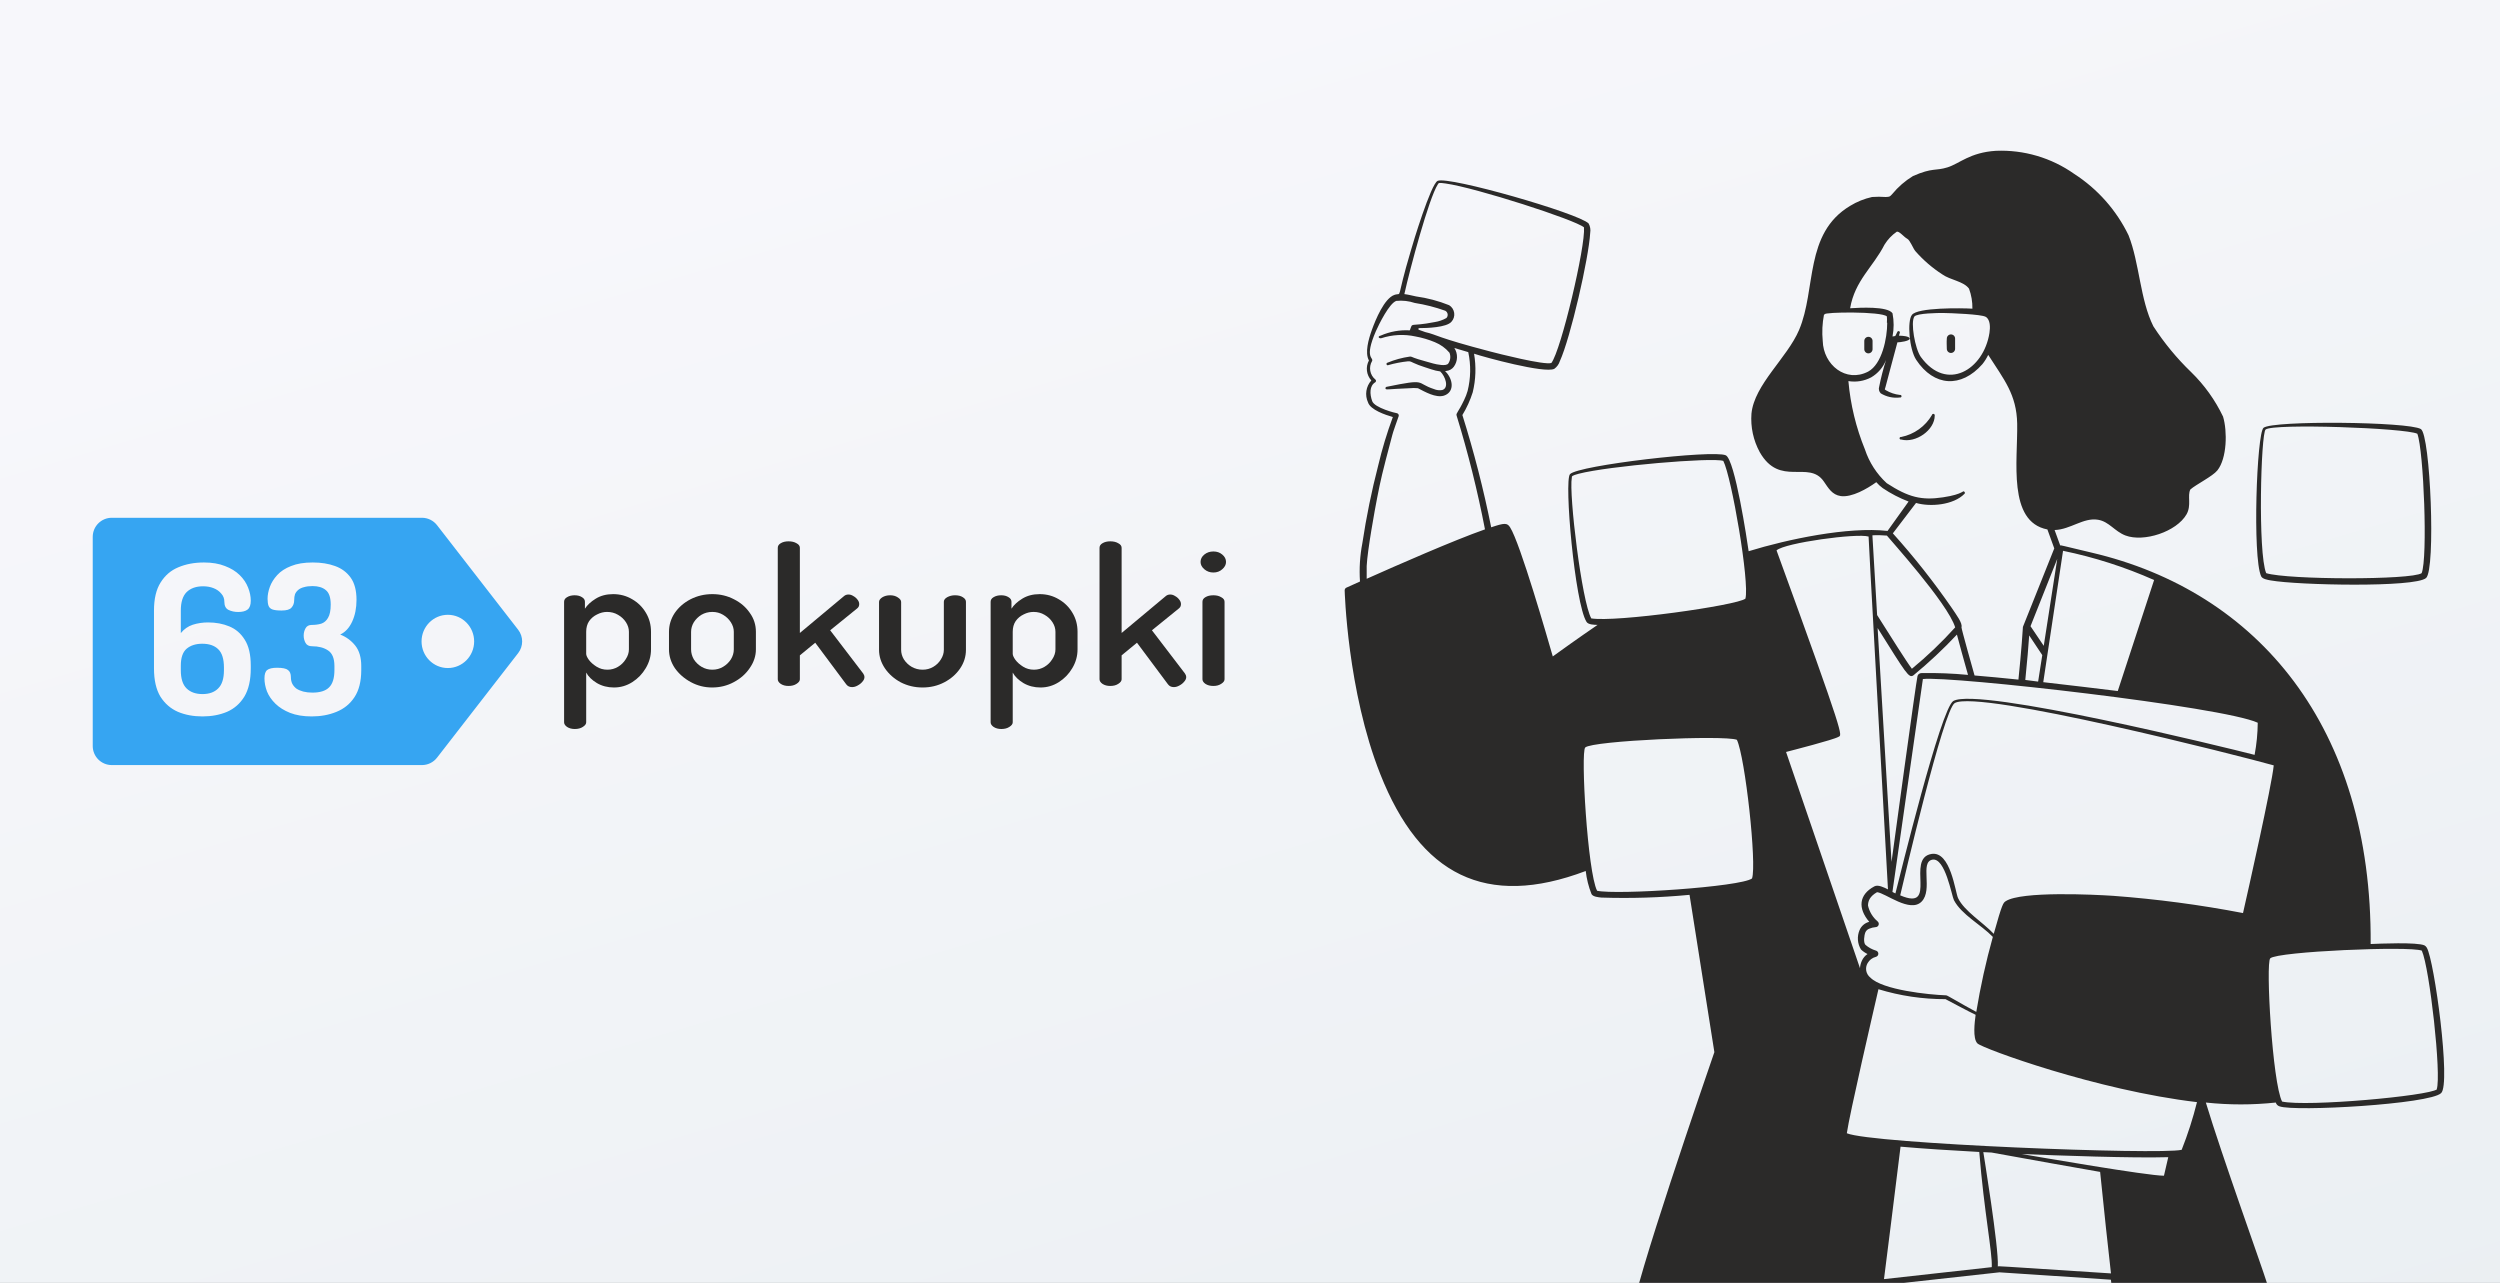 <?xml version="1.0" encoding="UTF-8"?> <svg xmlns="http://www.w3.org/2000/svg" width="647" height="332" viewBox="0 0 647 332" fill="none"><rect x="0" y="0" width="647" height="332" fill="#808080" stroke="none"/><g clip-path="url(#clip0_1729_498)"><rect width="647" height="332" fill="url(#paint0_linear_1729_498)"></rect><path fill-rule="evenodd" clip-rule="evenodd" d="M585.183 149.147C585.525 149.854 586.832 150.068 587.689 150.218C594.673 151.461 624.945 152.103 627.859 149.597C630.408 147.455 628.994 112.448 626.509 111.034C623.296 109.127 588.246 108.763 585.804 110.713C584.026 112.191 582.912 144.198 585.183 149.147ZM586.34 111.163C588.289 109.534 622.524 110.755 625.609 112.255C627.259 116.668 628.33 144.391 626.723 148.333C624.11 150.132 592.081 150.068 586.49 148.333C584.304 143.084 585.118 112.191 586.34 111.163ZM499.98 107.413C499.131 108.867 497.983 110.124 496.613 111.103C495.244 112.081 493.682 112.759 492.032 113.091C491.981 113.078 491.928 113.077 491.877 113.087C491.826 113.098 491.778 113.12 491.737 113.152C491.695 113.184 491.662 113.225 491.639 113.272C491.616 113.319 491.604 113.371 491.604 113.423C491.604 113.475 491.616 113.527 491.639 113.574C491.662 113.62 491.695 113.661 491.737 113.694C491.778 113.726 491.826 113.748 491.877 113.758C491.928 113.769 491.981 113.768 492.032 113.755C495.802 114.74 500.709 111.313 500.709 107.542C500.726 107.445 500.704 107.346 500.647 107.266C500.591 107.185 500.505 107.13 500.409 107.113C500.312 107.096 500.213 107.118 500.132 107.175C500.052 107.231 499.997 107.317 499.98 107.413ZM482.477 88.239V90.381C482.477 90.665 482.59 90.938 482.791 91.139C482.991 91.34 483.264 91.453 483.548 91.453C483.83 91.447 484.1 91.332 484.299 91.133C484.499 90.933 484.614 90.664 484.619 90.381V88.239C484.619 87.955 484.506 87.683 484.305 87.482C484.105 87.281 483.832 87.168 483.548 87.168C483.264 87.168 482.991 87.281 482.791 87.482C482.59 87.683 482.477 87.955 482.477 88.239ZM503.836 90.274C503.836 90.558 503.949 90.831 504.15 91.032C504.351 91.233 504.624 91.346 504.908 91.346C505.192 91.346 505.464 91.233 505.665 91.032C505.866 90.831 505.979 90.558 505.979 90.274V87.618C505.979 87.334 505.866 87.061 505.665 86.86C505.464 86.659 505.192 86.547 504.908 86.547C504.624 86.547 504.351 86.659 504.15 86.86C503.949 87.061 503.836 87.334 503.836 87.618C503.751 88.539 503.836 89.61 503.836 90.274Z" fill="#2B2A29"></path><path fill-rule="evenodd" clip-rule="evenodd" d="M628.052 245.254C627.912 245.015 627.713 244.816 627.474 244.675C625.631 243.776 615.605 244.225 613.527 244.311C613.891 188.116 584.283 153.067 541.307 143.019C533.423 141.177 533.402 141.048 533.188 141.177L531.731 137.171C535.844 137.042 539.208 133.871 542.978 134.514C545.828 134.985 547.263 137.513 550.07 138.585C554.826 140.384 563.288 137.621 565.88 133.1C567.209 130.743 566.03 128.301 566.866 126.673C568.365 125.366 572.629 123.267 573.85 121.745C576.357 118.618 576.464 111.612 575.328 107.82C573.278 103.529 570.486 99.634 567.08 96.315C563.375 92.745 560.09 88.763 557.289 84.447C553.84 77.57 553.712 68.057 550.862 60.88C547.722 54.4 542.86 48.908 536.808 45.005C530.898 40.83 523.771 38.729 516.541 39.028C509.793 39.456 507.158 42.327 504.008 43.313C500.859 44.298 500.195 43.313 495.075 45.562C493.041 46.801 491.231 48.373 489.719 50.211C489.076 50.897 489.119 50.94 488.026 50.983C486.849 50.894 485.668 50.894 484.491 50.983C482.485 51.428 480.567 52.202 478.814 53.275C466.881 60.431 470.094 74.827 465.595 85.411C462.532 92.609 454.005 99.529 453.277 107.049C453.019 110.506 453.762 113.965 455.419 117.011C460.625 126.159 468.102 118.982 471.98 124.573C473.201 126.33 474.122 128.044 476.393 128.387C479.285 128.772 483.227 126.48 485.584 124.788C486.079 125.365 486.64 125.883 487.255 126.33C489.343 127.738 491.586 128.903 493.939 129.801L488.497 137.406C478.3 136.249 462.639 139.549 452.548 142.655C452.184 140.084 449.013 118.853 446.614 117.825C443.293 116.368 408.437 120.417 406.316 122.71C404.752 124.381 407.558 156.195 410.6 160.951C411.05 161.679 412.593 161.701 413.45 161.722C408.437 165.15 403.595 168.621 401.86 169.885C400.51 165.214 393.419 140.513 390.805 136.464C390.055 135.285 389.369 135.307 385.92 136.464C383.954 126.654 381.465 116.957 378.465 107.413C379.59 105.563 380.489 103.585 381.143 101.521C381.941 98.252 382.058 94.854 381.485 91.538C384.099 92.416 399.717 96.701 402.245 95.458C402.924 94.974 403.428 94.282 403.681 93.487C406.444 87.446 411.179 66.815 411.543 60.281C411.693 59.444 411.549 58.581 411.136 57.838C408.629 55.224 374.908 45.52 372.059 46.805C370.324 47.598 365.632 63.001 365.139 64.822C361.047 78.555 363.125 75.534 360.854 76.327C358.241 77.248 355.991 82.754 355.07 85.303C354.149 87.853 353.185 91.281 354.277 93.295C353.834 94.114 353.655 95.05 353.766 95.975C353.878 96.9 354.273 97.767 354.898 98.458C354.217 99.217 353.773 100.159 353.621 101.168C353.469 102.177 353.615 103.208 354.042 104.135C354.663 106.085 358.541 107.37 360.469 107.927C358.946 112.029 357.68 116.222 356.677 120.481C354.968 127.091 353.602 133.784 352.585 140.534C351.951 143.814 351.742 147.163 351.963 150.496L348.45 152.082C348.315 152.144 348.2 152.243 348.121 152.369C348.041 152.494 347.999 152.64 348 152.789C348 152.789 348.664 178.754 357.212 200.328C367.539 226.444 384.528 235.185 410.386 225.415C410.619 227.465 411.124 229.475 411.886 231.393C412.271 232.078 413.578 232.207 414.457 232.292C422.062 232.541 429.676 232.305 437.252 231.585L443.679 272.291C441.943 277.304 422.255 334.42 422.534 339.733C422.534 340.29 422.748 340.718 423.669 341.147C429.346 343.782 483.141 350.809 485.177 344.939C485.691 343.503 486.934 334.355 487.169 332.62L517.441 329.278L546.299 331.185C546.61 334.074 547.125 336.938 547.841 339.754C548.099 340.397 548.398 340.74 549.148 340.676C551.998 340.397 567.187 337.655 571.386 336.862C587.497 333.82 587.133 333.563 586.661 331.977C585.526 328.228 574.985 298.985 570.872 285.338C576.889 285.98 582.958 285.98 588.975 285.338C589.04 285.57 589.163 285.782 589.331 285.954C589.5 286.126 589.709 286.253 589.939 286.323C593.86 287.759 628.888 285.766 631.759 282.895C634.351 280.603 630.002 248.51 628.052 245.254ZM372.102 47.726C372.337 47.362 372.252 47.212 374.137 47.49C382 48.605 407.708 56.895 409.936 58.845C410.365 63.751 404.002 90.681 401.495 93.937C399.674 94.559 387.591 91.474 385.727 90.981C371.545 87.275 372.102 86.696 368.867 85.946C367.196 85.368 367.024 85.346 367.067 85.111C367.073 85.058 367.097 85.008 367.137 84.973C367.177 84.937 367.228 84.918 367.281 84.918C369.21 84.918 374.373 84.768 375.637 83.268C375.916 82.963 376.124 82.6 376.247 82.206C376.369 81.811 376.403 81.394 376.346 80.985C376.288 80.575 376.141 80.184 375.915 79.838C375.689 79.492 375.389 79.2 375.037 78.984C372.283 77.88 369.406 77.118 366.467 76.713C365.589 76.541 364.518 76.241 363.447 76.113C364.925 69.428 369.809 51.282 372.102 47.726ZM353.699 149.789V146.469C353.892 142.398 355.841 131.708 356.42 128.772C357.362 124.016 357.576 122.945 360.319 112.619C360.319 112.34 361.968 107.734 361.968 107.734C361.998 107.654 362.01 107.569 362.004 107.484C361.998 107.399 361.974 107.316 361.933 107.241C361.893 107.166 361.837 107.1 361.769 107.049C361.701 106.997 361.623 106.961 361.54 106.942C361.304 106.942 355.734 105.57 355.113 103.792C354.491 102.014 354.363 99.872 355.927 98.929C355.984 98.887 356.031 98.833 356.063 98.769C356.096 98.706 356.113 98.636 356.113 98.565C356.113 98.494 356.096 98.424 356.063 98.361C356.031 98.297 355.984 98.242 355.927 98.201C355.242 97.639 354.781 96.85 354.628 95.977C354.475 95.105 354.639 94.206 355.091 93.445C355.584 92.438 352.949 92.93 356.077 85.711C356.869 83.932 359.547 78.469 361.368 77.87C362.981 77.712 364.608 77.895 366.146 78.405C368.831 78.828 371.471 79.502 374.03 80.419C374.193 80.506 374.333 80.63 374.44 80.781C374.547 80.931 374.618 81.105 374.647 81.287C374.676 81.47 374.662 81.656 374.607 81.833C374.552 82.009 374.457 82.171 374.33 82.304C373.389 82.838 372.358 83.193 371.288 83.354C364.539 84.682 365.739 83.204 364.861 85.496C362.283 85.345 359.705 85.808 357.341 86.846C356.42 87.039 356.805 87.639 357.469 87.532C360.34 86.591 363.41 86.436 366.36 87.082C368.072 87.395 369.746 87.89 371.352 88.56C372.809 89.152 374.102 90.085 375.123 91.281C375.305 91.734 375.373 92.225 375.321 92.711C375.268 93.197 375.097 93.662 374.823 94.066C374.308 94.859 371.823 94.323 370.881 94.066C369.595 93.68 368.246 93.359 366.982 92.952C365.203 92.395 365.396 92.245 364.839 92.288C362.874 92.566 360.952 93.091 359.119 93.852C359.067 93.858 359.017 93.875 358.973 93.903C358.929 93.931 358.892 93.969 358.865 94.014C358.838 94.058 358.821 94.109 358.817 94.161C358.812 94.213 358.819 94.265 358.837 94.314C358.856 94.363 358.885 94.406 358.923 94.442C358.962 94.478 359.007 94.504 359.057 94.52C359.107 94.535 359.16 94.539 359.211 94.531C359.263 94.523 359.312 94.503 359.355 94.473C360.995 94.01 362.672 93.688 364.368 93.509C365.332 93.509 364.711 93.509 367.131 94.473C368.224 94.88 369.274 95.201 370.431 95.587C371.175 95.842 371.943 96.021 372.723 96.123C374.094 97.408 375.08 100.407 373.237 100.943C372.513 101.068 371.769 100.978 371.095 100.686C366.189 99.079 369.51 97.922 358.862 100.107C358.775 100.118 358.695 100.162 358.639 100.23C358.583 100.297 358.556 100.384 358.562 100.472C358.562 101.029 358.926 100.686 364.818 100.472C365.53 100.4 366.248 100.4 366.96 100.472C368.803 101.414 371.545 103.021 373.666 102.4C376.258 101.564 376.172 98.693 374.501 96.594C373.901 95.865 373.837 96.08 374.351 95.994C374.727 95.953 375.091 95.835 375.419 95.647C375.747 95.459 376.033 95.205 376.258 94.901C376.765 94.201 377.049 93.365 377.072 92.5C377.095 91.636 376.856 90.785 376.387 90.06L379.986 91.131C380.698 94.449 380.64 97.887 379.814 101.179C379.585 101.982 379.284 102.764 378.915 103.514C377.351 106.813 376.772 106.92 376.965 107.541C379.942 117.222 382.395 127.055 384.313 136.999C376.237 139.827 361.433 146.34 353.699 149.789ZM523.225 298.663C532.395 299.049 552.105 299.756 561.146 299.477C560.524 302.177 560.139 303.891 560.032 304.276C555.725 304.276 527.896 299.456 523.225 298.663ZM564.616 297.571C558.875 298.92 484.341 296.007 477.957 293.286C478.621 288.487 484.877 261.514 486.141 256.009C491.764 257.73 497.614 258.597 503.494 258.579C505.636 259.693 509.171 261.622 511.292 262.629C511.057 264.45 510.478 268.756 511.764 270.041C513.049 271.327 542.635 282.188 568.58 285.231C567.533 289.427 566.209 293.55 564.616 297.571ZM485.455 246.004C484.469 245.704 483.556 245.201 482.777 244.525C482.22 243.926 482.413 242.105 482.777 241.248C482.977 240.831 483.33 240.508 483.763 240.348C484.286 240.12 484.844 239.983 485.412 239.941C485.583 239.937 485.747 239.881 485.885 239.781C486.023 239.68 486.126 239.541 486.182 239.38C486.238 239.219 486.244 239.045 486.198 238.881C486.152 238.717 486.058 238.571 485.927 238.462C484.673 237.407 483.8 235.969 483.441 234.371C483.441 233.192 483.891 231.971 485.777 230.9C487.919 231.071 494.346 236.384 497.324 233.321C500.302 230.257 496.788 223.08 500.109 222.48C503.43 221.88 505.101 231.864 505.679 232.957C507.608 236.706 512.792 239.384 515.749 242.469C513.963 248.855 512.533 255.335 511.464 261.879C507.179 259.586 504.008 257.594 503.687 257.594C499.209 257.444 487.191 256.201 484.063 253.009C483.506 252.58 483.126 251.962 482.992 251.272C482.858 250.582 482.979 249.867 483.334 249.26C483.562 248.857 483.87 248.505 484.238 248.225C484.606 247.946 485.028 247.744 485.477 247.632C485.66 247.587 485.823 247.481 485.939 247.332C486.055 247.182 486.116 246.998 486.114 246.809C486.111 246.62 486.045 246.438 485.925 246.291C485.806 246.145 485.64 246.044 485.455 246.004ZM509.321 174.662C505.341 174.282 501.343 174.124 497.345 174.191C496.831 174.191 496.403 174.448 496.253 174.941C495.889 176.312 489.826 220.874 489.526 223.059C488.24 201.635 486.912 179.076 485.927 162.536C493.382 174.427 494.025 175.605 495.203 174.769C499.176 171.502 502.933 167.982 506.451 164.229C507.093 166.607 508.122 170.485 509.321 174.662ZM528.924 167.143C527.467 165 526.032 162.858 525.496 162.065L532.416 144.648L528.924 167.143ZM533.916 142.548C542.019 144.219 549.92 146.754 557.482 150.111C557.161 151.118 553.026 163.758 548.077 178.84C545.806 178.561 532.802 176.976 528.796 176.548L533.916 142.548ZM525.154 164.443L528.539 169.542L527.467 176.398L524.147 175.969C524.639 171.32 524.982 166.907 525.154 164.443ZM584.305 187.045C584.278 189.835 584.006 192.616 583.491 195.358C576.142 193.472 512.042 177.704 505.529 181.411C502.273 183.296 491.561 227.258 490.533 231.221L489.761 230.836C493.146 207.034 497.645 175.819 497.645 175.733C504.951 174.898 575.328 182.868 584.305 187.045ZM546.92 231.842C542.121 231.521 523.076 230.578 519.069 233.235C518.448 233.664 518.191 233.749 515.984 241.676C513.135 238.655 508.357 235.806 506.751 232.442C506.022 230.964 504.844 220.167 499.852 221.002C493.125 222.137 501.716 235.999 491.775 231.714C492.418 228.993 502.959 183.617 505.894 181.946C512.107 178.411 579.87 195.658 588.44 198.079C587.947 203.306 581.648 231.2 580.491 236.299C569.396 234.167 558.187 232.679 546.92 231.842ZM513.928 81.983C515.127 82.797 515.084 84.746 514.87 86.16C513.37 95.737 503.773 101.543 497.11 92.373C495.589 90.231 494.41 83.418 495.439 81.919C496.124 81.04 501.652 80.997 502.766 80.997C504.822 81.019 512.856 81.34 513.842 81.983H513.928ZM488.412 83.525C488.412 87.553 487.062 94.237 483.484 96.165C477.721 99.165 471.873 94.409 471.723 88.217C471.503 85.957 471.611 83.677 472.044 81.447L472.258 81.34C471.915 80.74 486.976 80.547 488.326 81.897C488.372 82.439 488.372 82.984 488.326 83.525H488.412ZM495.867 130.165C499.574 131.236 505.551 130.722 508.422 127.787C508.482 127.723 508.515 127.639 508.515 127.551C508.515 127.464 508.482 127.379 508.422 127.316C507.929 126.716 508.422 127.873 502.851 128.708C497.281 129.544 493.918 128.708 488.283 125.045C485.693 122.665 483.754 119.664 482.649 116.325C480.342 110.675 478.898 104.709 478.364 98.629C480.38 98.959 482.45 98.621 484.256 97.665C486.009 96.64 487.367 95.055 488.112 93.166C487.389 95.43 486.795 97.733 486.334 100.065C486.233 100.363 486.218 100.684 486.29 100.99C486.362 101.297 486.518 101.577 486.741 101.8C488.222 102.705 489.966 103.083 491.69 102.871C491.74 102.884 491.793 102.885 491.844 102.875C491.895 102.864 491.944 102.842 491.985 102.81C492.026 102.778 492.059 102.737 492.082 102.69C492.105 102.643 492.117 102.591 492.117 102.539C492.117 102.487 492.105 102.435 492.082 102.388C492.059 102.341 492.026 102.3 491.985 102.268C491.944 102.236 491.895 102.214 491.844 102.203C491.793 102.193 491.74 102.194 491.69 102.207C490.419 102.065 489.192 101.657 488.09 101.007C487.598 100.664 487.812 100.879 487.962 100.172C488.112 99.465 490.897 89.246 491.047 88.603C491.711 88.603 494.239 88.26 494.239 87.639C494.239 87.017 492.225 86.846 491.475 86.889C491.475 86.61 491.604 86.375 491.668 86.16C491.702 86.075 491.701 85.98 491.665 85.896C491.629 85.811 491.561 85.745 491.475 85.711C491.39 85.677 491.295 85.678 491.21 85.714C491.126 85.75 491.06 85.818 491.025 85.903C490.276 87.36 490.79 86.825 489.783 87.082C490.169 85.101 490.169 83.064 489.783 81.083C488.562 79.198 481.213 79.626 478.814 79.776C480.035 72.599 484.791 69.064 487.705 63.323C488.521 61.99 489.609 60.844 490.897 59.959C491.54 59.788 492.804 61.395 493.575 61.78C494.346 62.166 495.075 64.287 495.717 65.015C497.738 67.316 500.067 69.328 502.637 70.992C504.78 72.513 508.122 72.749 509.579 74.699C510.194 76.356 510.492 78.115 510.457 79.883C507.693 79.712 496.167 79.54 494.796 81.511C493.553 83.097 494.089 90.338 495.91 93.123C500.495 100.065 507.543 100.493 513.049 94.237C513.641 93.499 514.144 92.694 514.549 91.838C518.662 98.265 521.897 102.1 522.047 109.641C522.219 119.196 519.519 135.028 529.867 137.021L531.645 141.927C523.075 163.479 523.525 162.129 523.525 162.344C523.525 162.558 523.118 168.771 522.369 175.883C518.255 175.455 514.42 175.091 511.014 174.812C510.757 173.934 507.565 162.579 507.629 162.344C507.95 161.272 506.343 159.173 505.101 157.309C500.441 150.563 495.353 144.122 489.869 138.028L495.867 130.165ZM488.326 138.606C488.69 139.163 504.115 156.131 506.001 162.365C502.535 166.207 498.79 169.787 494.796 173.077C493.361 171.192 489.483 164.979 485.798 159.173C485.134 147.968 484.684 140.17 484.577 138.542C485.777 138.456 487.126 138.52 488.24 138.606H488.326ZM411.822 160.03C409.379 155.745 405.994 127.894 406.787 123.609C406.787 123.224 406.787 123.095 408.587 122.602C416.256 120.61 443.165 118.318 445.993 119.282C448.135 123.459 452.827 150.732 451.713 154.931C449.528 156.688 418.12 161.122 411.736 160.03H411.822ZM413.321 230.514C410.858 225.672 409.036 194.629 410.258 193.451C412.079 191.694 446.271 190.195 449.506 191.459C451.648 195.958 454.691 223.594 453.427 227.343C450.513 229.529 418.377 231.671 413.236 230.514H413.321ZM462.232 194.608C463.774 194.201 474.529 191.459 475.815 190.687C476.736 190.152 477.786 191.887 459.768 142.441C461.91 140.47 480.635 137.942 483.591 138.863C483.591 140.041 486.398 190.045 488.605 230.171C487.555 229.657 486.034 228.865 485.07 229.4C481.042 231.543 480.785 235.099 483.763 238.57C483.207 238.706 482.69 238.971 482.255 239.343C481.82 239.715 481.477 240.184 481.256 240.712C480.913 241.516 480.767 242.391 480.83 243.263C480.894 244.135 481.164 244.979 481.62 245.725C482.12 246.203 482.691 246.601 483.313 246.903C482.673 247.332 482.168 247.934 481.856 248.639C481.575 249.246 481.408 249.899 481.363 250.567L462.232 194.608ZM515.556 327.928L487.576 331.035C487.705 330.006 490.854 305.176 491.861 296.757C497.688 297.271 504.715 297.721 512.235 298.128C513.478 313.574 515.663 324.243 515.47 327.928H515.556ZM517.034 327.757C517.334 322.872 513.306 298.385 513.285 298.171L515.427 298.278C522.711 299.627 541.479 302.948 543.514 303.291C544.199 310.189 545.913 326.257 546.32 329.557C514.377 327.5 517.827 327.671 516.927 327.757H517.034ZM630.709 281.91C628.566 283.624 597.095 286.495 590.603 285.081C588.097 280.217 586.319 249.196 587.54 248.017C589.382 246.239 623.575 244.782 626.767 246.025C628.781 250.503 631.887 278.246 630.623 281.91H630.709Z" fill="#2B2A29"></path><path fill-rule="evenodd" clip-rule="evenodd" d="M24 138.931C24 136.208 26.208 134 28.931 134H109.202C110.726 134 112.165 134.705 113.099 135.909L134.099 162.977C135.479 164.756 135.479 167.244 134.099 169.023L113.099 196.091C112.165 197.295 110.726 198 109.202 198H28.931C26.208 198 24 195.792 24 193.069V138.931ZM52.401 185.411C50.051 185.411 47.933 185.015 46.046 184.222C44.159 183.393 42.646 182.078 41.506 180.276C40.403 178.438 39.851 176.005 39.851 172.978V158.003C39.851 154.976 40.42 152.561 41.56 150.759C42.699 148.921 44.23 147.606 46.153 146.813C48.111 145.984 50.318 145.57 52.775 145.57C54.876 145.57 56.691 145.876 58.222 146.489C59.753 147.065 61.017 147.84 62.014 148.813C63.011 149.786 63.741 150.868 64.204 152.057C64.667 153.21 64.898 154.345 64.898 155.463C64.898 156.544 64.631 157.301 64.097 157.733C63.563 158.166 62.744 158.382 61.64 158.382C60.715 158.382 59.878 158.202 59.13 157.841C58.418 157.481 58.062 156.778 58.062 155.733C58.062 154.904 57.795 154.201 57.261 153.625C56.763 153.012 56.104 152.543 55.285 152.219C54.466 151.895 53.558 151.732 52.561 151.732C50.745 151.732 49.321 152.237 48.289 153.246C47.292 154.255 46.794 155.841 46.794 158.003V163.842C47.648 162.797 48.681 162.076 49.891 161.679C51.137 161.283 52.455 161.085 53.843 161.085C55.873 161.085 57.706 161.427 59.344 162.112C61.017 162.797 62.352 163.95 63.349 165.572C64.382 167.193 64.898 169.428 64.898 172.275V172.978C64.898 176.005 64.346 178.438 63.242 180.276C62.139 182.078 60.643 183.393 58.756 184.222C56.869 185.015 54.751 185.411 52.401 185.411ZM52.401 179.627C54.146 179.627 55.499 179.14 56.46 178.167C57.457 177.194 57.955 175.627 57.955 173.464V172.761C57.955 170.527 57.457 168.941 56.46 168.004C55.499 167.067 54.128 166.599 52.348 166.599C50.674 166.599 49.321 167.031 48.289 167.896C47.292 168.761 46.794 170.221 46.794 172.275V173.464C46.794 175.627 47.292 177.194 48.289 178.167C49.286 179.14 50.657 179.627 52.401 179.627ZM80.675 185.411C78.503 185.411 76.634 185.105 75.068 184.492C73.537 183.88 72.273 183.087 71.276 182.114C70.279 181.141 69.549 180.077 69.086 178.924C68.659 177.771 68.445 176.654 68.445 175.573C68.445 174.491 68.677 173.771 69.14 173.41C69.638 173.014 70.493 172.816 71.703 172.816C73.127 172.816 74.071 173.014 74.534 173.41C75.032 173.771 75.281 174.383 75.281 175.248C75.281 175.897 75.406 176.474 75.655 176.978C75.904 177.447 76.26 177.861 76.723 178.221C77.222 178.546 77.809 178.798 78.486 178.978C79.198 179.158 79.981 179.249 80.835 179.249C82.829 179.249 84.271 178.798 85.161 177.897C86.087 176.996 86.55 175.5 86.55 173.41V172.383C86.55 170.401 85.998 169.049 84.894 168.329C83.826 167.608 82.438 167.247 80.729 167.247C79.945 167.247 79.394 166.959 79.073 166.382C78.753 165.806 78.592 165.175 78.592 164.49C78.592 163.806 78.753 163.175 79.073 162.598C79.394 162.022 79.928 161.733 80.675 161.733C81.565 161.733 82.384 161.625 83.132 161.409C83.88 161.157 84.467 160.652 84.894 159.895C85.357 159.139 85.589 157.985 85.589 156.436C85.589 154.634 85.161 153.39 84.307 152.706C83.488 152.021 82.349 151.678 80.889 151.678C80.034 151.678 79.305 151.769 78.699 151.949C78.094 152.093 77.596 152.327 77.204 152.651C76.812 152.976 76.527 153.354 76.349 153.787C76.207 154.219 76.136 154.724 76.136 155.3C76.136 156.093 75.904 156.742 75.442 157.247C75.014 157.751 74.16 158.003 72.878 158.003C71.81 158.003 71.027 157.913 70.528 157.733C70.03 157.553 69.692 157.247 69.513 156.814C69.335 156.346 69.246 155.733 69.246 154.976C69.246 154.003 69.442 152.976 69.834 151.895C70.225 150.813 70.866 149.786 71.757 148.813C72.647 147.84 73.839 147.065 75.335 146.489C76.83 145.876 78.699 145.57 80.942 145.57C83.114 145.57 85.037 145.876 86.71 146.489C88.419 147.101 89.772 148.111 90.769 149.516C91.766 150.922 92.264 152.832 92.264 155.246C92.264 157.373 91.891 159.247 91.143 160.868C90.395 162.49 89.363 163.607 88.045 164.22C89.612 164.833 90.911 165.788 91.944 167.085C92.976 168.383 93.493 170.149 93.493 172.383V173.41C93.493 176.329 92.905 178.672 91.73 180.438C90.591 182.168 89.042 183.429 87.084 184.222C85.161 185.015 83.025 185.411 80.675 185.411ZM115.903 172.889C119.662 172.889 122.709 169.805 122.709 166C122.709 162.195 119.662 159.11 115.903 159.11C112.144 159.11 109.097 162.195 109.097 166C109.097 169.805 112.144 172.889 115.903 172.889Z" fill="#36A5F2"></path><path d="M148.765 188.666C147.966 188.666 147.294 188.485 146.75 188.122C146.241 187.758 145.987 187.362 145.987 186.933V155.741C145.987 155.246 146.241 154.85 146.75 154.553C147.294 154.223 147.948 154.058 148.71 154.058C149.473 154.058 150.108 154.223 150.617 154.553C151.125 154.85 151.379 155.246 151.379 155.741V157.524C151.996 156.566 152.922 155.708 154.157 154.949C155.428 154.157 156.934 153.761 158.677 153.761C160.493 153.761 162.145 154.206 163.633 155.098C165.122 155.956 166.302 157.128 167.173 158.613C168.045 160.065 168.48 161.699 168.48 163.514V168.069C168.48 169.786 168.027 171.403 167.119 172.922C166.248 174.407 165.086 175.612 163.633 176.536C162.181 177.46 160.602 177.922 158.895 177.922C157.261 177.922 155.791 177.543 154.484 176.783C153.176 175.991 152.251 175.084 151.706 174.06V186.933C151.706 187.362 151.415 187.758 150.835 188.122C150.29 188.485 149.6 188.666 148.765 188.666ZM157.207 173.318C158.187 173.318 159.095 173.07 159.93 172.575C160.765 172.08 161.437 171.42 161.945 170.595C162.49 169.769 162.762 168.928 162.762 168.069V163.514C162.762 162.656 162.508 161.831 161.999 161.039C161.491 160.247 160.801 159.603 159.93 159.108C159.095 158.613 158.151 158.365 157.098 158.365C156.226 158.365 155.373 158.58 154.538 159.009C153.703 159.405 153.013 159.983 152.468 160.742C151.96 161.501 151.706 162.425 151.706 163.514V169.208C151.706 169.604 151.942 170.132 152.414 170.793C152.886 171.42 153.539 171.997 154.375 172.525C155.21 173.054 156.154 173.318 157.207 173.318Z" fill="#2B2A29"></path><path d="M184.299 177.922C182.339 177.922 180.505 177.46 178.799 176.536C177.092 175.612 175.712 174.407 174.659 172.922C173.643 171.403 173.134 169.786 173.134 168.069V163.514C173.134 161.765 173.625 160.148 174.605 158.662C175.622 157.177 176.983 155.989 178.69 155.098C180.433 154.206 182.321 153.761 184.354 153.761C186.387 153.761 188.257 154.206 189.964 155.098C191.67 155.956 193.032 157.128 194.048 158.613C195.101 160.065 195.628 161.699 195.628 163.514V168.069C195.628 169.753 195.101 171.354 194.048 172.872C193.032 174.39 191.652 175.612 189.909 176.536C188.203 177.46 186.333 177.922 184.299 177.922ZM184.354 173.318C185.37 173.318 186.296 173.07 187.131 172.575C187.967 172.08 188.638 171.436 189.147 170.644C189.655 169.819 189.909 168.961 189.909 168.069V163.514C189.909 162.656 189.655 161.831 189.147 161.039C188.638 160.247 187.967 159.603 187.131 159.108C186.296 158.613 185.37 158.365 184.354 158.365C183.301 158.365 182.357 158.613 181.522 159.108C180.723 159.603 180.069 160.247 179.561 161.039C179.089 161.831 178.853 162.656 178.853 163.514V168.069C178.853 168.961 179.089 169.819 179.561 170.644C180.069 171.436 180.741 172.08 181.576 172.575C182.411 173.07 183.337 173.318 184.354 173.318Z" fill="#2B2A29"></path><path d="M204.065 177.526C203.266 177.526 202.595 177.345 202.05 176.982C201.542 176.618 201.288 176.222 201.288 175.793V141.779C201.288 141.284 201.542 140.888 202.05 140.591C202.595 140.261 203.266 140.096 204.065 140.096C204.9 140.096 205.59 140.261 206.135 140.591C206.716 140.888 207.006 141.284 207.006 141.779V163.812L218.389 154.305C218.716 154.008 219.115 153.86 219.587 153.86C220.023 153.86 220.44 153.992 220.84 154.256C221.275 154.487 221.638 154.801 221.929 155.197C222.219 155.56 222.365 155.939 222.365 156.335C222.365 156.533 222.328 156.731 222.256 156.929C222.183 157.095 222.056 157.26 221.874 157.425L214.849 163.118L223.399 174.308C223.617 174.638 223.726 174.935 223.726 175.199C223.726 175.628 223.545 176.041 223.182 176.437C222.855 176.833 222.437 177.163 221.929 177.427C221.457 177.691 220.985 177.823 220.513 177.823C219.859 177.823 219.351 177.576 218.988 177.081L210.982 166.337L207.006 169.604V175.793C207.006 176.222 206.716 176.618 206.135 176.982C205.59 177.345 204.9 177.526 204.065 177.526Z" fill="#2B2A29"></path><path d="M238.768 177.922C236.734 177.922 234.846 177.477 233.104 176.585C231.397 175.661 230.036 174.456 229.019 172.971C228.002 171.453 227.494 169.852 227.494 168.169V155.791C227.494 155.362 227.766 154.966 228.311 154.602C228.892 154.239 229.582 154.058 230.38 154.058C231.143 154.058 231.797 154.239 232.341 154.602C232.922 154.966 233.213 155.362 233.213 155.791V168.169C233.213 169.027 233.449 169.852 233.921 170.644C234.429 171.436 235.101 172.08 235.936 172.575C236.807 173.07 237.751 173.318 238.768 173.318C239.784 173.318 240.71 173.07 241.545 172.575C242.38 172.08 243.034 171.436 243.506 170.644C244.014 169.852 244.269 169.027 244.269 168.169V155.741C244.269 155.279 244.559 154.883 245.14 154.553C245.757 154.223 246.429 154.058 247.155 154.058C247.99 154.058 248.662 154.223 249.17 154.553C249.715 154.883 249.987 155.279 249.987 155.741V168.169C249.987 169.918 249.479 171.535 248.462 173.021C247.446 174.506 246.084 175.694 244.377 176.585C242.671 177.477 240.801 177.922 238.768 177.922Z" fill="#2B2A29"></path><path d="M259.153 188.666C258.354 188.666 257.682 188.485 257.137 188.122C256.629 187.758 256.375 187.362 256.375 186.933V155.741C256.375 155.246 256.629 154.85 257.137 154.553C257.682 154.223 258.336 154.058 259.098 154.058C259.861 154.058 260.496 154.223 261.004 154.553C261.513 154.85 261.767 155.246 261.767 155.741V157.524C262.384 156.566 263.31 155.708 264.544 154.949C265.815 154.157 267.322 153.761 269.065 153.761C270.88 153.761 272.532 154.206 274.021 155.098C275.51 155.956 276.69 157.128 277.561 158.613C278.432 160.065 278.868 161.699 278.868 163.514V168.069C278.868 169.786 278.414 171.403 277.507 172.922C276.635 174.407 275.473 175.612 274.021 176.536C272.569 177.46 270.989 177.922 269.283 177.922C267.649 177.922 266.178 177.543 264.871 176.783C263.564 175.991 262.638 175.084 262.094 174.06V186.933C262.094 187.362 261.803 187.758 261.222 188.122C260.678 188.485 259.988 188.666 259.153 188.666ZM267.594 173.318C268.575 173.318 269.482 173.07 270.317 172.575C271.153 172.08 271.824 171.42 272.333 170.595C272.877 169.769 273.15 168.928 273.15 168.069V163.514C273.15 162.656 272.895 161.831 272.387 161.039C271.879 160.247 271.189 159.603 270.317 159.108C269.482 158.613 268.538 158.365 267.485 158.365C266.614 158.365 265.761 158.58 264.926 159.009C264.091 159.405 263.401 159.983 262.856 160.742C262.348 161.501 262.094 162.425 262.094 163.514V169.208C262.094 169.604 262.33 170.132 262.802 170.793C263.274 171.42 263.927 171.997 264.762 172.525C265.597 173.054 266.541 173.318 267.594 173.318Z" fill="#2B2A29"></path><path d="M287.335 177.526C286.536 177.526 285.864 177.345 285.319 176.982C284.811 176.618 284.557 176.222 284.557 175.793V141.779C284.557 141.284 284.811 140.888 285.319 140.591C285.864 140.261 286.536 140.096 287.335 140.096C288.17 140.096 288.86 140.261 289.404 140.591C289.985 140.888 290.276 141.284 290.276 141.779V163.812L301.658 154.305C301.985 154.008 302.384 153.86 302.856 153.86C303.292 153.86 303.71 153.992 304.109 154.256C304.545 154.487 304.908 154.801 305.198 155.197C305.489 155.56 305.634 155.939 305.634 156.335C305.634 156.533 305.598 156.731 305.525 156.929C305.453 157.095 305.325 157.26 305.144 157.425L298.118 163.118L306.669 174.308C306.887 174.638 306.996 174.935 306.996 175.199C306.996 175.628 306.814 176.041 306.451 176.437C306.124 176.833 305.707 177.163 305.198 177.427C304.726 177.691 304.254 177.823 303.782 177.823C303.129 177.823 302.62 177.576 302.257 177.081L294.251 166.337L290.276 169.604V175.793C290.276 176.222 289.985 176.618 289.404 176.982C288.86 177.345 288.17 177.526 287.335 177.526Z" fill="#2B2A29"></path><path d="M314.027 148.166C313.12 148.166 312.339 147.885 311.685 147.324C311.032 146.763 310.705 146.136 310.705 145.443C310.705 144.684 311.032 144.04 311.685 143.512C312.339 142.984 313.12 142.72 314.027 142.72C314.935 142.72 315.697 142.984 316.315 143.512C316.968 144.04 317.295 144.684 317.295 145.443C317.295 146.136 316.968 146.763 316.315 147.324C315.697 147.885 314.935 148.166 314.027 148.166ZM314.027 177.526C313.192 177.526 312.502 177.345 311.958 176.982C311.449 176.618 311.195 176.222 311.195 175.793V155.741C311.195 155.246 311.449 154.85 311.958 154.553C312.502 154.223 313.192 154.058 314.027 154.058C314.826 154.058 315.498 154.223 316.042 154.553C316.623 154.85 316.914 155.246 316.914 155.741V175.793C316.914 176.222 316.623 176.618 316.042 176.982C315.498 177.345 314.826 177.526 314.027 177.526Z" fill="#2B2A29"></path></g><defs><linearGradient id="paint0_linear_1729_498" x1="323.5" y1="0" x2="445" y2="409" gradientUnits="userSpaceOnUse"><stop stop-color="#F7F7FB"></stop><stop offset="1" stop-color="#EAEFF2"></stop></linearGradient><clipPath id="clip0_1729_498"><rect width="647" height="332" fill="white"></rect></clipPath></defs></svg> 